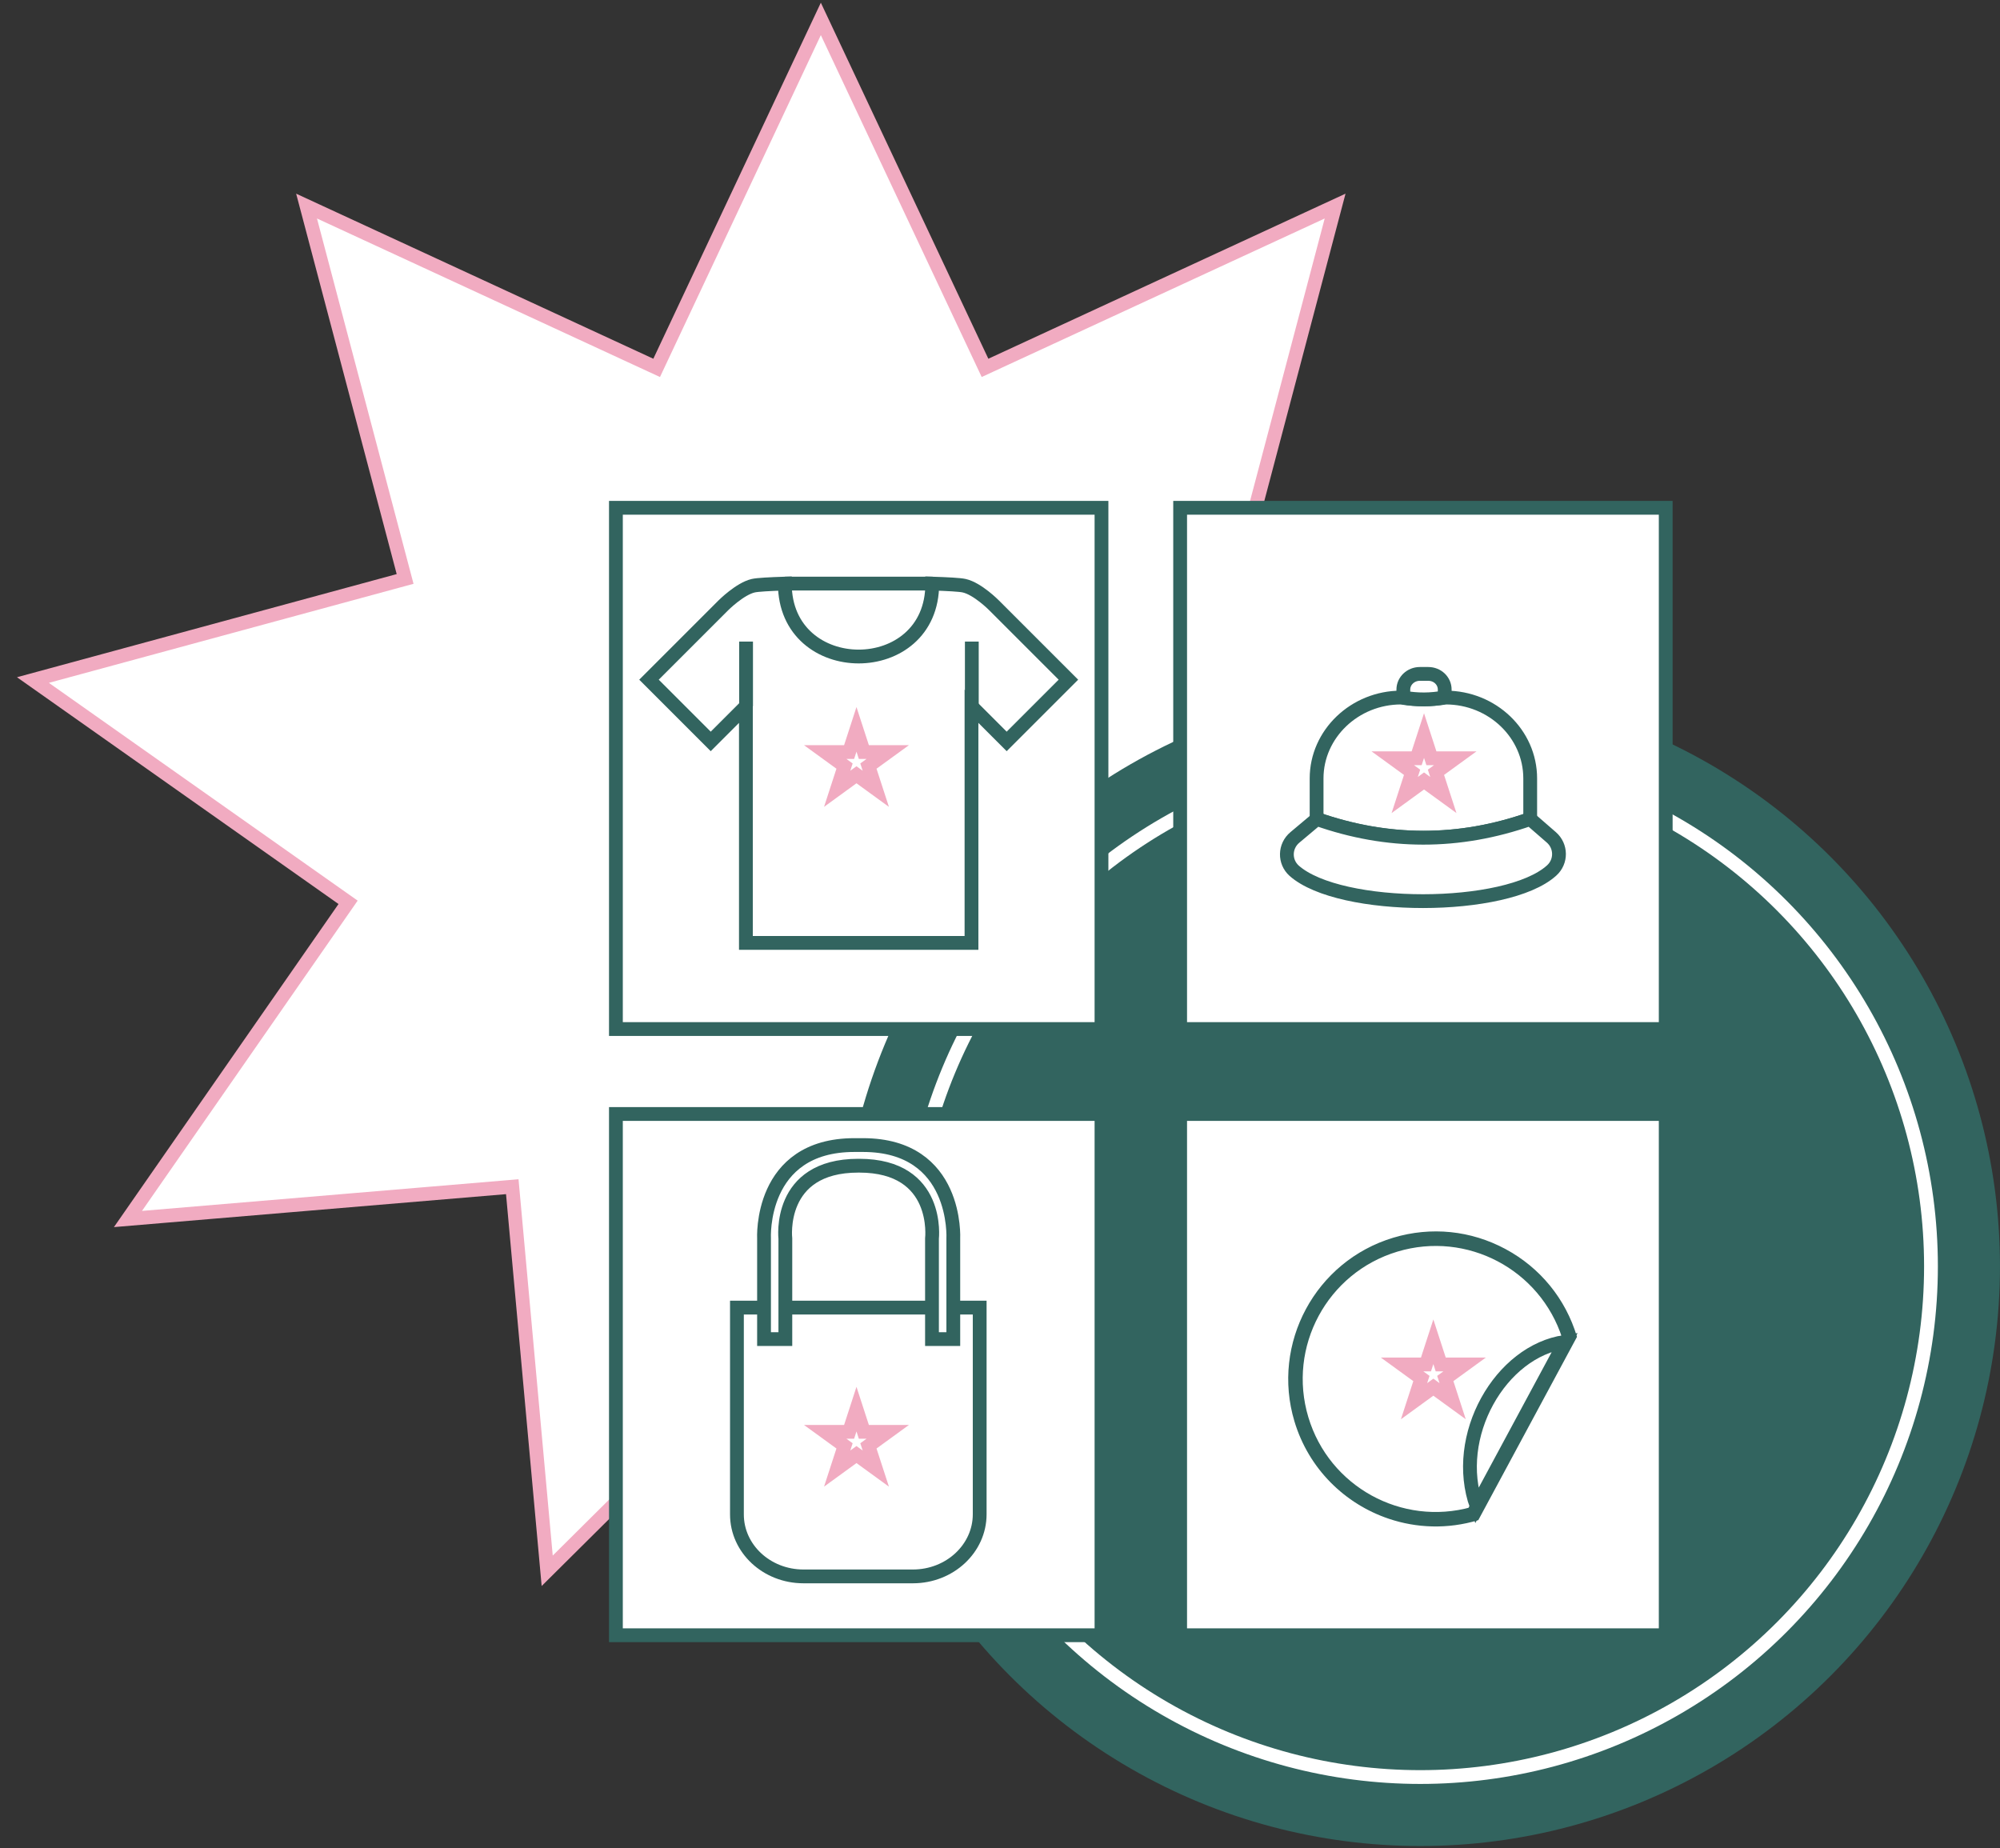 <?xml version="1.0" encoding="UTF-8"?> <svg xmlns="http://www.w3.org/2000/svg" width="435" height="402" viewBox="0 0 435 402" fill="none"><rect x="0" y="0" width="435" height="402" fill="#333333" stroke="none"/> <path d="M178.533 4.111L213.608 78.665L214.243 80.013L215.595 79.388L290.387 44.822L269.334 124.481L268.954 125.921L270.391 126.312L349.904 147.908L282.573 195.398L281.355 196.256L282.206 197.48L329.234 265.133L247.13 258.233L245.645 258.108L245.511 259.592L238.049 341.647L179.59 283.585L178.533 282.535L177.476 283.585L119.016 341.647L111.555 259.592L111.42 258.108L109.935 258.233L27.831 265.133L74.859 197.48L75.71 196.256L74.492 195.398L7.161 147.908L86.674 126.312L88.112 125.921L87.731 124.481L66.678 44.822L141.47 79.388L142.823 80.013L143.457 78.665L178.533 4.111Z" fill="white" stroke="#F1ABC1" stroke-width="3"></path> <circle cx="308.911" cy="275.429" r="126.083" fill="#32645F"></circle> <circle cx="308.91" cy="275.43" r="111.078" stroke="white" stroke-width="3"></circle> <path d="M239.575 110.445H133.961V223.817H239.575V110.445Z" fill="white" stroke="#32645F" stroke-width="3" stroke-miterlimit="10"></path> <path d="M170.701 126.931C167.442 127.038 164.75 127.179 163.829 127.392C160.924 128.065 157.346 131.643 157.346 131.643L141.156 147.833L154.582 161.26L162.234 153.608V205.082H186.395H187.139H211.3V153.608L218.952 161.26L232.379 147.833L216.189 131.643C216.189 131.643 212.611 128.03 209.706 127.392C208.785 127.179 206.057 127.038 202.763 126.931C202.833 148.081 170.701 148.081 170.701 126.931Z" fill="white" stroke="#32645F" stroke-width="3" stroke-miterlimit="10"></path> <path d="M170.702 126.931H202.834" stroke="#32645F" stroke-width="3" stroke-miterlimit="10"></path> <path d="M162.27 153.608V139.543" stroke="#32645F" stroke-width="3" stroke-miterlimit="10"></path> <path d="M211.371 153.608V139.543" stroke="#32645F" stroke-width="3" stroke-miterlimit="10"></path> <path d="M186.284 158.634L187.552 162.535L187.889 163.572H188.978H193.081L189.762 165.983L188.88 166.624L189.217 167.66L190.485 171.562L187.166 169.15L186.284 168.51L185.403 169.15L182.084 171.562L183.351 167.66L183.688 166.624L182.807 165.983L179.488 163.572H183.59H184.68L185.017 162.535L186.284 158.634Z" stroke="#F1ABC1" stroke-width="3"></path> <path d="M362.294 110.445H256.68V223.817H362.294V110.445Z" fill="white" stroke="#32645F" stroke-width="3" stroke-miterlimit="10"></path> <path d="M332.819 178.129V169.307C332.819 159.619 324.579 151.717 314.441 151.717C311.189 152.258 307.99 152.258 304.738 151.717C294.654 151.717 286.36 159.619 286.36 169.307V178.129C301.81 183.487 317.315 183.596 332.819 178.129Z" fill="white" stroke="#32645F" stroke-width="3" stroke-miterlimit="10"></path> <path d="M309.725 159.985L310.993 163.886L311.33 164.923H312.42H316.522L313.203 167.334L312.321 167.975L312.658 169.011L313.926 172.913L310.607 170.501L309.725 169.861L308.844 170.501L305.525 172.913L306.793 169.011L307.129 167.975L306.248 167.334L302.929 164.923H307.031H308.121L308.458 163.886L309.725 159.985Z" stroke="#F1ABC1" stroke-width="3"></path> <path d="M314.225 151.663V149.985C314.225 148.091 312.653 146.575 310.647 146.575H308.804C306.853 146.575 305.226 148.091 305.226 149.985V151.717C308.262 152.258 311.244 152.258 314.225 151.663Z" fill="white" stroke="#32645F" stroke-width="3" stroke-miterlimit="10"></path> <path d="M332.819 178.129L337.427 182.134C339.595 184.029 339.649 187.384 337.481 189.333C327.669 198.209 291.456 198.209 281.481 189.387C279.313 187.438 279.367 184.029 281.644 182.134L286.414 178.129C301.756 183.541 317.26 183.596 332.819 178.129Z" fill="white" stroke="#32645F" stroke-width="3" stroke-miterlimit="10"></path> <path d="M362.294 242.293H256.68V355.665H362.294V242.293Z" fill="white" stroke="#32645F" stroke-width="3" stroke-miterlimit="10"></path> <path d="M283.128 308.67L283.128 308.67C278.303 292.577 287.435 275.613 303.527 270.785C319.422 266.017 336.16 274.867 341.215 290.595L320.407 329.238C304.496 333.671 287.892 324.568 283.128 308.67Z" fill="white" stroke="#32645F" stroke-width="3"></path> <path d="M302.057 330.326C292.528 327.114 284.644 319.491 281.54 309.144C276.461 292.204 286.109 274.283 303.046 269.199C311.252 266.735 319.923 267.615 327.466 271.68C335.007 275.741 340.518 282.499 342.977 290.706L342.995 290.767L342.964 290.821L321.529 330.631L321.468 330.649C314.879 332.628 308.133 332.375 302.057 330.326ZM322.351 269.787C316.17 267.704 309.513 267.581 303.138 269.492C286.363 274.527 276.806 292.275 281.836 309.055C286.86 325.815 304.567 335.366 321.324 330.374L342.669 290.735C340.223 282.633 334.776 275.965 327.325 271.954C325.712 271.083 324.049 270.36 322.351 269.787Z" fill="#32645F"></path> <path d="M321.159 327.589C318.468 320.039 319.704 311.612 323.468 304.769C327.246 297.901 333.428 292.865 340.399 291.856L321.159 327.589Z" fill="white" stroke="#32645F" stroke-width="3"></path> <path d="M311.754 291.833L313.021 295.734L313.358 296.771H314.448H318.55L315.231 299.182L314.35 299.823L314.687 300.859L315.954 304.761L312.635 302.349L311.754 301.709L310.872 302.349L307.553 304.761L308.821 300.859L309.158 299.823L308.276 299.182L304.957 296.771H309.06H310.149L310.486 295.734L311.754 291.833Z" stroke="#F1ABC1" stroke-width="3"></path> <path d="M239.575 242.293H133.96V355.665H239.575V242.293Z" fill="white" stroke="#32645F" stroke-width="3" stroke-miterlimit="10"></path> <path d="M198.554 342.866H174.757C166.734 342.866 160.283 336.813 160.283 329.398V284.405H213.082V329.347C213.082 336.813 206.577 342.866 198.554 342.866Z" fill="white" stroke="#32645F" stroke-width="3" stroke-miterlimit="10"></path> <path d="M186.284 306.489L187.552 310.39L187.889 311.427H188.978H193.081L189.762 313.838L188.88 314.479L189.217 315.515L190.485 319.416L187.166 317.005L186.284 316.365L185.403 317.005L182.084 319.416L183.351 315.515L183.688 314.479L182.807 313.838L179.488 311.427H183.59H184.68L185.017 310.39L186.284 306.489Z" stroke="#F1ABC1" stroke-width="3"></path> <path d="M207.343 269.401C207.343 269.401 208.46 249.051 187.683 249.051H185.838C165.061 249.051 166.177 269.401 166.177 269.401V291.253H170.813V269.401C170.813 269.401 168.967 253.539 186.686 253.539H186.883C204.553 253.539 202.707 269.401 202.707 269.401V291.253H207.343V269.401Z" fill="white" stroke="#32645F" stroke-width="3" stroke-miterlimit="10"></path> </svg> 